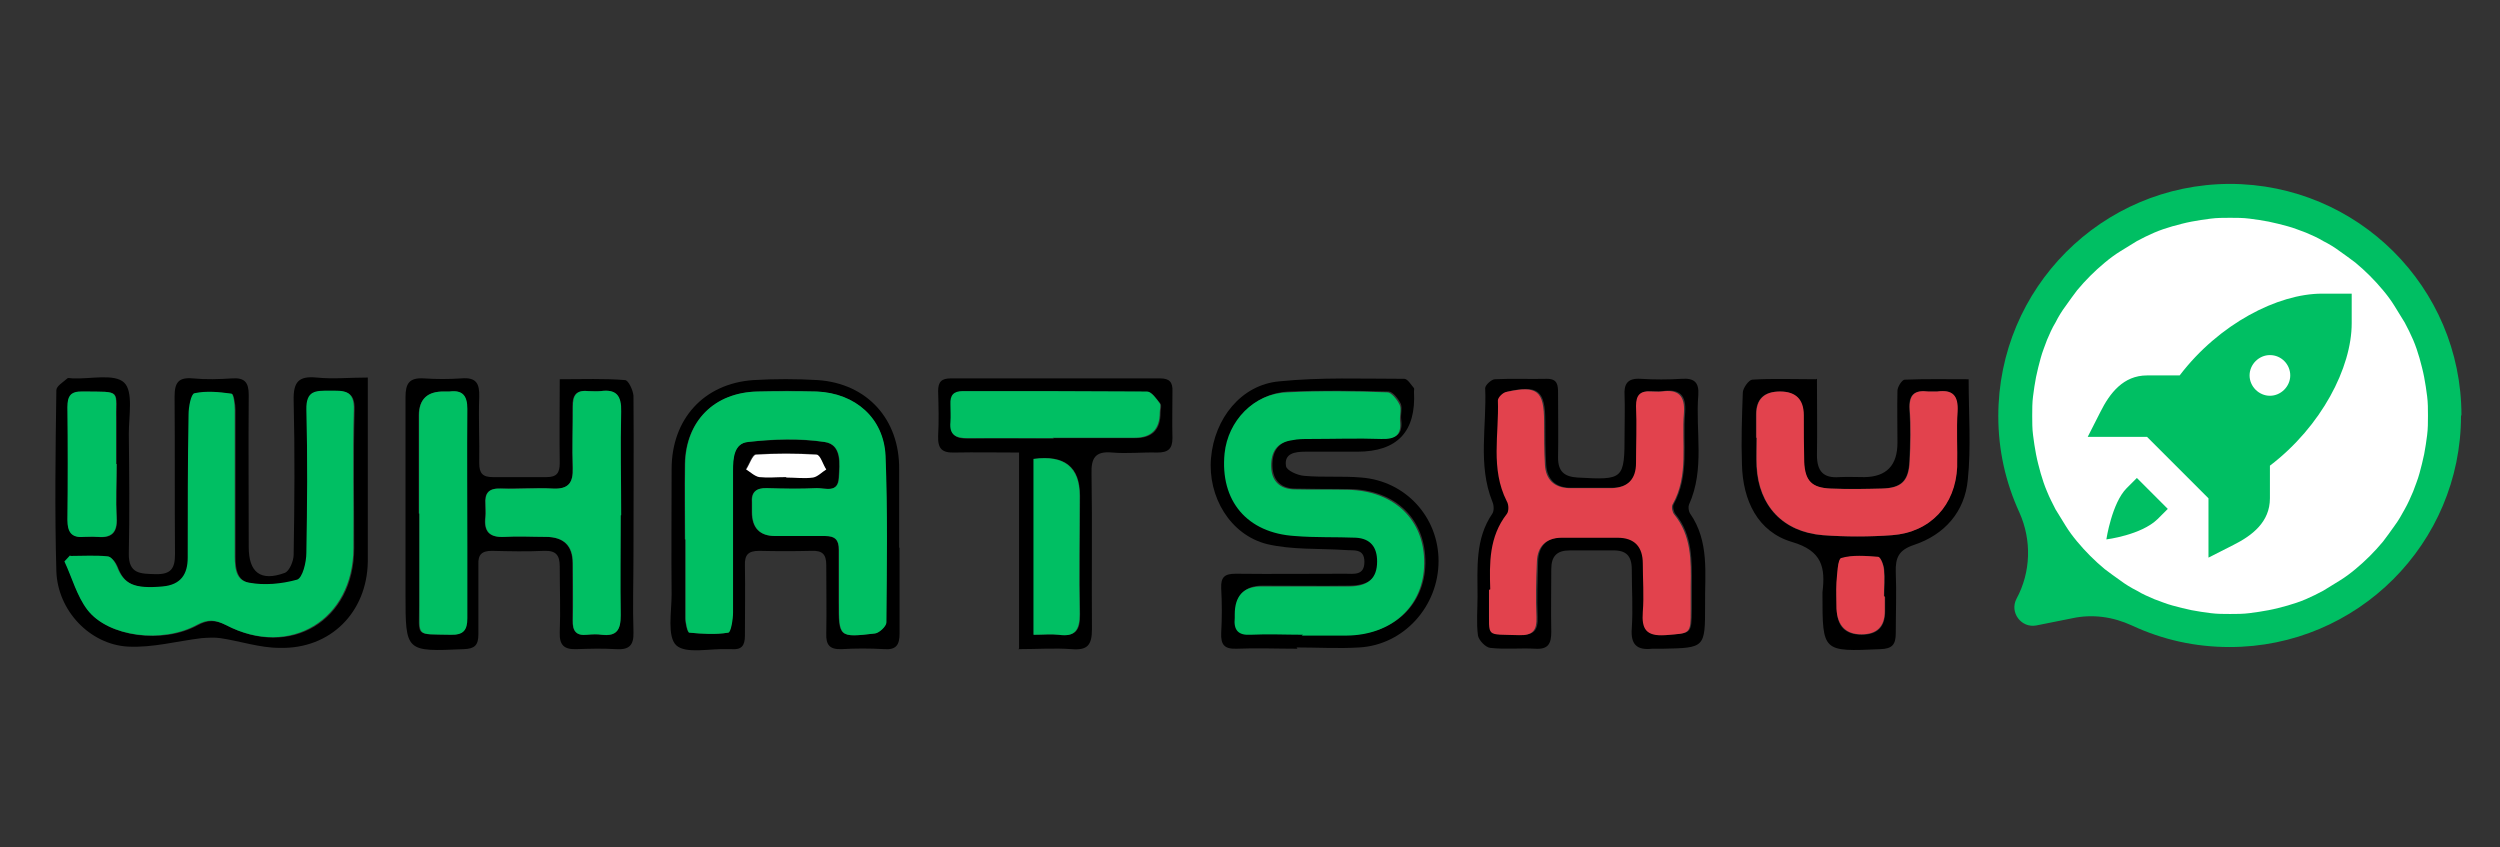 <?xml version="1.0" encoding="UTF-8"?>
<svg xmlns="http://www.w3.org/2000/svg" xmlns:xlink="http://www.w3.org/1999/xlink" version="1.1" viewBox="0 0 590 200">
  <rect x="0" y="0" width="590" height="200" fill="#333333" stroke="none"/>
  <defs>
    <style>
      .cls-1 {
        fill: none;
      }

      .cls-2 {
        fill: #e2424d;
      }

      .cls-3 {
        clip-path: url(#clippath-1);
      }

      .cls-4 {
        clip-path: url(#clippath-2);
      }

      .cls-5 {
        fill: #fff;
      }

      .cls-6 {
        fill: #00bf63;
      }

      .cls-7 {
        clip-path: url(#clippath);
      }
    </style>
    <clipPath id="clippath">
      <rect class="cls-1" x="471.5" y="43.4" width="109.6" height="109.6"/>
    </clipPath>
    <clipPath id="clippath-1">
      <rect class="cls-1" x="486" y="57.5" width="81.5" height="81.5"/>
    </clipPath>
    <clipPath id="clippath-2">
      <rect class="cls-1" x="492.7" y="69.3" width="62.2" height="62.2"/>
    </clipPath>
  </defs>
  <!-- Generator: Adobe Illustrator 28.6.0, SVG Export Plug-In . SVG Version: 1.2.0 Build 709)  -->
  <g>
    <g id="Layer_1">
      <g class="cls-7">
        <path class="cls-6" d="M580.8,98.1c0,30.2-24.5,54.6-54.6,54.6-8.1,0-15.8-1.7-23.1-5.1-2.2-1-4.5-1.7-6.9-2s-4.8-.2-7.1.3l-8.5,1.7c-3.6.7-6.4-3.1-4.7-6.3,3.4-6.3,3.6-13.8.7-20.3-3.3-7.2-5-14.8-5-22.8,0-30.2,24.4-54.7,54.6-54.8,30.2,0,54.7,24.4,54.7,54.6Z"/>
      </g>
      <path class="cls-5" d="M573,98.1c0,1.5,0,3.1-.2,4.6-.2,1.5-.4,3-.7,4.5-.3,1.5-.7,3-1.1,4.5-.4,1.5-1,2.9-1.5,4.3-.6,1.4-1.2,2.8-2,4.2-.7,1.3-1.5,2.7-2.4,3.9-.9,1.3-1.8,2.5-2.7,3.7-1,1.2-2,2.3-3.1,3.4s-2.2,2.1-3.4,3.1c-1.2,1-2.4,1.9-3.7,2.7-1.3.8-2.6,1.6-3.9,2.4-1.3.7-2.7,1.4-4.1,2-1.4.6-2.9,1.1-4.3,1.5-1.5.4-2.9.8-4.5,1.1-1.5.3-3,.5-4.5.7-1.5.2-3.1.2-4.6.2s-3.1,0-4.6-.2c-1.5-.2-3-.4-4.5-.7-1.5-.3-3-.7-4.5-1.1-1.5-.4-2.9-1-4.3-1.5-1.4-.6-2.8-1.2-4.1-2-1.4-.7-2.7-1.5-3.9-2.4-1.3-.9-2.5-1.8-3.7-2.7-1.2-1-2.3-2-3.4-3.1s-2.1-2.2-3.1-3.4c-1-1.2-1.9-2.4-2.7-3.7-.8-1.3-1.6-2.6-2.4-3.9-.7-1.4-1.4-2.7-2-4.2-.6-1.4-1.1-2.9-1.5-4.3-.4-1.5-.8-2.9-1.1-4.5-.3-1.5-.5-3-.7-4.5-.2-1.5-.2-3.1-.2-4.6s0-3.1.2-4.6c.2-1.5.4-3,.7-4.5.3-1.5.7-3,1.1-4.5.4-1.5,1-2.9,1.5-4.3.6-1.4,1.2-2.8,2-4.1.7-1.4,1.5-2.7,2.4-3.9.9-1.3,1.8-2.5,2.7-3.7,1-1.2,2-2.3,3.1-3.4s2.2-2.1,3.4-3.1c1.2-1,2.4-1.9,3.7-2.7,1.3-.8,2.6-1.6,3.9-2.4,1.3-.7,2.7-1.4,4.1-2,1.4-.6,2.9-1.1,4.3-1.5,1.5-.4,2.9-.8,4.5-1.1,1.5-.3,3-.5,4.5-.7,1.5-.2,3.1-.2,4.6-.2s3.1,0,4.6.2c1.5.2,3,.4,4.5.7,1.5.3,3,.7,4.5,1.1,1.5.4,2.9,1,4.3,1.5,1.4.6,2.8,1.2,4.1,2,1.4.7,2.7,1.5,3.9,2.4,1.3.9,2.5,1.8,3.7,2.7,1.2,1,2.3,2,3.4,3.1s2.1,2.2,3.1,3.4c1,1.2,1.9,2.4,2.7,3.7.8,1.3,1.6,2.6,2.4,3.9.7,1.3,1.4,2.7,2,4.1.6,1.4,1.1,2.9,1.5,4.3.4,1.5.8,2.9,1.1,4.5.3,1.5.5,3,.7,4.5.2,1.5.2,3.1.2,4.6Z"/>
      <path class="cls-6" d="M564.6,98.1c0,1.3,0,2.5-.2,3.8-.1,1.3-.3,2.5-.6,3.7s-.6,2.5-.9,3.7-.8,2.4-1.3,3.5-1,2.3-1.6,3.4c-.6,1.1-1.2,2.2-1.9,3.2-.7,1-1.4,2.1-2.2,3s-1.6,1.9-2.5,2.8-1.8,1.7-2.8,2.5c-1,.8-2,1.5-3,2.3-1,.7-2.1,1.3-3.2,1.9-1.1.6-2.2,1.1-3.4,1.6-1.2.5-2.3.9-3.5,1.3-1.2.4-2.4.7-3.7.9-1.2.2-2.5.4-3.7.6-1.3.1-2.5.2-3.8.2s-2.5,0-3.8-.2c-1.3-.1-2.5-.3-3.7-.6-1.2-.2-2.5-.6-3.7-.9s-2.4-.8-3.5-1.3c-1.2-.5-2.3-1-3.4-1.6s-2.2-1.2-3.2-1.9c-1-.7-2.1-1.4-3-2.3-1-.8-1.9-1.6-2.8-2.5s-1.7-1.8-2.5-2.8c-.8-1-1.5-2-2.3-3-.7-1-1.3-2.1-1.9-3.2s-1.1-2.3-1.6-3.4c-.5-1.2-.9-2.3-1.3-3.5s-.7-2.4-.9-3.7-.4-2.5-.6-3.7c-.1-1.3-.2-2.5-.2-3.8s0-2.5.2-3.8c.1-1.3.3-2.5.6-3.7s.6-2.5.9-3.7c.4-1.2.8-2.4,1.3-3.5.5-1.2,1-2.3,1.6-3.4.6-1.1,1.2-2.2,1.9-3.2.7-1,1.4-2.1,2.3-3,.8-1,1.6-1.9,2.5-2.8s1.8-1.7,2.8-2.5,2-1.5,3-2.2c1-.7,2.1-1.3,3.2-1.9,1.1-.6,2.3-1.1,3.4-1.6s2.3-.9,3.5-1.3,2.4-.7,3.7-.9c1.2-.2,2.5-.4,3.7-.6,1.3-.1,2.5-.2,3.8-.2s2.5,0,3.8.2c1.3.1,2.5.3,3.7.6,1.2.2,2.5.6,3.7.9,1.2.4,2.4.8,3.5,1.3s2.3,1,3.4,1.6c1.1.6,2.2,1.2,3.2,1.9,1,.7,2.1,1.4,3,2.2s1.9,1.6,2.8,2.5,1.7,1.8,2.5,2.8c.8,1,1.5,2,2.2,3,.7,1,1.3,2.1,1.9,3.2.6,1.1,1.1,2.2,1.6,3.4s.9,2.3,1.3,3.5c.4,1.2.7,2.4.9,3.7s.4,2.5.6,3.7c.1,1.3.2,2.5.2,3.8Z"/>
      <path class="cls-5" d="M520.6,89.5l-1.9-5.8c-.1-.3-.3-.7-.4-.9-.2-.3-.4-.6-.6-.8-.2-.3-.5-.5-.8-.7-.3-.2-.6-.4-.9-.5-.3-.1-.7-.2-1-.3s-.7,0-1,0-.7,0-1,.1-.7.2-1,.3l-3.1,1.5c-.5.2-1,.6-1.4.9-.4.4-.7.8-1,1.3-.3.5-.4,1-.5,1.6,0,.6,0,1.1,0,1.7,2,9.1,9.2,30.8,33.5,33.5.5,0,1,0,1.4,0,.5,0,.9-.2,1.4-.5s.8-.5,1.2-.8c.3-.3.6-.7.9-1.1l1.6-2.9c.3-.6.5-1.2.6-1.8,0-.7,0-1.3-.1-1.9-.2-.6-.5-1.2-.9-1.7-.4-.5-.9-.9-1.5-1.3h0s-4.3-2.4-4.3-2.4c-.5-.3-1-.4-1.5-.5s-1.1-.1-1.6,0c-.5,0-1,.2-1.5.5-.5.2-.9.5-1.3.9-.4.4-.8.7-1.3.9-.5.2-1,.4-1.5.5-.5,0-1.1,0-1.6,0-.5,0-1-.3-1.5-.5-2.6-1.4-6.2-3.9-8.8-7.6-.3-.4-.5-.8-.7-1.3-.2-.5-.2-1-.2-1.5,0-.5,0-1,.2-1.5s.3-.9.6-1.3l.9-1.4c.4-.6.7-1.3.8-2.1,0-.8,0-1.5-.2-2.2Z"/>
      <g class="cls-3">
        <path class="cls-5" d="M567.5,98.2c0,1.3,0,2.7-.2,4s-.3,2.6-.6,4c-.3,1.3-.6,2.6-1,3.9-.4,1.3-.8,2.5-1.3,3.8-.5,1.2-1.1,2.4-1.7,3.6-.6,1.2-1.3,2.3-2.1,3.4s-1.5,2.2-2.4,3.2-1.7,2-2.7,3-1.9,1.8-3,2.7c-1,.8-2.1,1.6-3.2,2.4s-2.3,1.4-3.4,2.1c-1.2.6-2.4,1.2-3.6,1.7-1.2.5-2.5,1-3.8,1.3s-2.6.7-3.9,1-2.6.5-4,.6c-1.3.1-2.7.2-4,.2s-2.7,0-4-.2-2.6-.3-4-.6c-1.3-.3-2.6-.6-3.9-1s-2.5-.8-3.8-1.3c-1.2-.5-2.4-1.1-3.6-1.7-1.2-.6-2.3-1.3-3.4-2.1s-2.2-1.5-3.2-2.4c-1-.8-2-1.7-3-2.7s-1.8-1.9-2.7-3c-.8-1-1.6-2.1-2.4-3.2s-1.4-2.3-2.1-3.4c-.6-1.2-1.2-2.4-1.7-3.6-.5-1.2-1-2.5-1.3-3.8s-.7-2.6-1-3.9c-.3-1.3-.5-2.6-.6-4s-.2-2.7-.2-4,0-2.7.2-4,.3-2.6.6-4c.3-1.3.6-2.6,1-3.9s.8-2.5,1.3-3.8c.5-1.2,1.1-2.4,1.7-3.6.6-1.2,1.3-2.3,2.1-3.4s1.5-2.2,2.4-3.2c.8-1,1.7-2,2.7-3s1.9-1.8,3-2.7,2.1-1.6,3.2-2.4,2.3-1.4,3.4-2.1c1.2-.6,2.4-1.2,3.6-1.7,1.2-.5,2.5-1,3.8-1.3,1.3-.4,2.6-.7,3.9-1,1.3-.3,2.6-.5,4-.6,1.3-.1,2.7-.2,4-.2s2.7,0,4,.2c1.3.1,2.6.3,4,.6s2.6.6,3.9,1c1.3.4,2.5.8,3.8,1.3,1.2.5,2.4,1.1,3.6,1.7,1.2.6,2.3,1.3,3.4,2.1s2.2,1.5,3.2,2.4,2,1.7,3,2.7,1.8,1.9,2.7,3,1.6,2.1,2.4,3.2,1.4,2.3,2.1,3.4c.6,1.2,1.2,2.4,1.7,3.6.5,1.2,1,2.5,1.3,3.8.4,1.3.7,2.6,1,3.9s.5,2.6.6,4,.2,2.7.2,4Z"/>
      </g>
      <g class="cls-4">
        <path class="cls-6" d="M548,69.3c-10.4,0-24.3,7.1-33.6,19.3h-7.7c-5.6,0-8.8,4.2-11,8.6l-3,5.9h14l14.5,14.5v14l5.9-3c4.4-2.2,8.6-5.4,8.6-11v-7.7c12.2-9.3,19.3-23.2,19.3-33.6v-7h-7ZM535.7,83.8c2.7,0,4.8,2.2,4.8,4.8s-2.2,4.8-4.8,4.8-4.8-2.2-4.8-4.8,2.2-4.8,4.8-4.8ZM504.3,112.8l-2.4,2.4c-3.5,3.5-4.8,12.1-4.8,12.1,0,0,8.2-1,12.1-4.8l2.4-2.4-7.3-7.3Z"/>
      </g>
      <path d="M86.8,89.4c0,6.1,0,11.6,0,17,0,8.7,0,17.5,0,26.2-.2,11.9-8.8,20.6-20.8,20.3-4.7,0-9.3-1.6-14-2.3-1.4-.2-2.9-.1-4.4,0-5.8.7-11.6,2.3-17.4,2-9-.5-16.6-8.5-16.9-17.8-.4-14.2-.2-28.5,0-42.7,0-1,1.6-1.9,2.6-2.8.2-.2.8,0,1.2,0,4.2.2,9.9-1.2,12.2,1,2.2,2.1,1.1,7.9,1.1,12,.1,9.4.2,18.9,0,28.3-.1,4.9,2.8,4.8,6.3,4.9,3.7.1,4.6-1.4,4.6-4.7-.1-12.4,0-24.8-.1-37.2,0-3.3.9-4.6,4.3-4.3,3.1.3,6.2.2,9.3,0,3-.2,3.9,1,3.9,3.9-.1,12,0,24,0,35.9,0,6,2.8,8.2,8.5,6.1,1.1-.4,2.1-2.8,2.1-4.3.2-12.1.3-24.2,0-36.4-.1-4.4,1.2-5.8,5.4-5.4,3.9.4,7.8,0,12.1,0ZM16.7,131.2c-.4.5-.9.9-1.3,1.4,1.7,3.8,2.9,8.2,5.4,11.4,4.9,6.4,17.7,8,25.8,3.6,2.6-1.4,4.3-1.3,6.9,0,15.2,7.9,30.1-1.2,30.1-18.2,0-10.8-.2-21.7.1-32.5.2-4.9-2.5-4.6-5.8-4.6-3.2,0-5.6-.1-5.4,4.5.3,11.3.2,22.5,0,33.8,0,2.2-.9,5.9-2.2,6.3-3.6,1-7.7,1.4-11.4.7-3.5-.7-3.3-4.5-3.3-7.4,0-11.1,0-22.3,0-33.4,0-1.3-.4-3.7-.8-3.8-2.9-.4-5.9-.7-8.7-.1-.8.2-1.4,3.3-1.4,5-.2,11.3,0,22.5-.2,33.8,0,3.8-1.6,6.4-5.9,6.8-6.7.6-9.2-.4-10.8-4.7-.4-1-1.4-2.3-2.2-2.4-2.9-.3-5.8-.1-8.7-.1ZM27.5,109.5c0-3.2,0-6.5,0-9.7-.2-8,1.6-7.3-7.9-7.4-2.8,0-3.6,1.1-3.6,3.7.1,8.9.1,17.7,0,26.6,0,2.9,1,4.2,3.9,4,1,0,2,0,3,0,3.4.4,4.9-.9,4.7-4.5-.3-4.2,0-8.4,0-12.7Z"/>
      <path d="M132.1,89.5c5.6,0,10.5-.2,15.4.2.8,0,1.9,2.4,2,3.7.1,12.5,0,25.1,0,37.6,0,6.1-.2,12.1,0,18.2.1,3.2-1.1,4.2-4.2,4-3.1-.2-6.2-.1-9.3,0-2.9.1-4-1-3.9-3.9.2-5.2,0-10.4,0-15.6,0-2.7-.9-3.8-3.7-3.7-4.1.2-8.2.1-12.3,0-2.4,0-3.3.9-3.2,3.2,0,5.5,0,11,0,16.5,0,2.6-.9,3.4-3.4,3.5-13.8.6-13.8.7-13.8-13,0-15.5,0-31,0-46.5,0-3.2.9-4.6,4.3-4.4,2.9.2,5.9.2,8.9,0,3.5-.3,4.3,1.2,4.2,4.4-.2,5.2.1,10.4,0,15.6,0,2.4.8,3.3,3.2,3.3,4.2,0,8.5,0,12.7,0,2.4,0,3.1-1,3.1-3.3-.1-6.4,0-12.9,0-19.8ZM146.5,121.6c0-8.2-.2-16.3,0-24.5,0-3.7-1.1-5.3-4.8-4.8-1,.1-2,.1-3,0-2.8-.3-3.7,1.1-3.6,3.7.1,4.8-.1,9.6,0,14.4.2,3.6-1,5.2-4.8,4.9-4.1-.3-8.2,0-12.2,0-2.8-.1-3.8,1.1-3.6,3.7,0,1,.1,2,0,3-.4,3.4.9,4.9,4.5,4.7,3.2-.2,6.5,0,9.7,0q6.4,0,6.4,6.2c0,4.5,0,9,0,13.5,0,2.5.8,3.7,3.4,3.4,1.1-.1,2.3-.1,3.4,0,3.6.5,4.6-1.1,4.5-4.6-.2-7.9,0-15.8,0-23.6ZM98.9,121.2c0,7.2,0,14.4,0,21.5,0,7.8-1.2,6.9,7.4,7.1,3,0,3.9-1.1,3.9-3.9-.1-5.6,0-11.3,0-16.9,0-10.8,0-21.7,0-32.5,0-3.1-1-4.5-4.2-4.1-.4,0-.8,0-1.3,0q-5.8,0-5.9,5.6c0,7.7,0,15.5,0,23.2Z"/>
      <path d="M348.7,140.8c0-6.8-.6-13.6,3.5-19.6.4-.6.4-1.9,0-2.8-3.5-8.7-1.3-17.9-1.7-26.8,0-.7,1.5-2.1,2.3-2.1,4.1-.2,8.2,0,12.3-.1,2.5,0,2.6,1.5,2.6,3.4,0,5.1.1,10.1,0,15.2,0,3.2,1.4,4.5,4.6,4.7,10.9.6,11.1.5,11.1-10.4,0-3,.1-5.9,0-8.9-.2-2.8.7-4.2,3.8-4,3.2.2,6.5.2,9.7,0,2.9-.2,4.1.8,3.9,3.8-.7,8.6,1.6,17.5-2.2,25.9-.2.5-.1,1.5.2,2,4.7,6.7,3.5,14.3,3.6,21.7,0,10.1,0,10.1-10,10.3-.8,0-1.7,0-2.5,0-3.6.4-5.1-1-4.8-4.8.3-4.6,0-9.3,0-13.9,0-3.3-1.4-4.6-4.6-4.5-3.4,0-6.8,0-10.1,0-3,0-4.3,1.4-4.3,4.4,0,4.9-.1,9.9,0,14.8,0,2.8-.7,4.2-3.8,4-3.5-.2-7.1.2-10.6-.2-1.1-.1-2.7-1.8-2.9-2.9-.4-3-.1-6.2-.1-9.3ZM351.7,139.1c0,1.3,0,2.5,0,3.8.1,7.8-1,6.6,7.1,6.9,3.3.1,4.2-1.1,4.1-4.2-.2-4.4,0-8.7.1-13.1.1-3.7,2.1-5.7,5.9-5.7,4.4,0,8.7,0,13.1,0,4,0,5.9,2.2,6,6.1,0,3.8.3,7.6,0,11.4-.3,4.1.7,5.9,5.3,5.5,5.9-.4,5.9,0,6-6.1,0-1.8,0-3.7,0-5.5,0-6,.2-11.9-3.9-16.9-.4-.5-.7-1.8-.4-2.3,3.8-6.9,2.1-14.3,2.7-21.6.3-4.1-1.2-5.7-5.3-5.1-.8.1-1.7,0-2.5,0-2.5-.2-3.5.9-3.5,3.4,0,4.5,0,9,0,13.5,0,3.7-2,5.8-5.7,5.9-3.4,0-6.8,0-10.1,0-3.5,0-5.5-2-5.7-5.5-.2-3.4-.2-6.8-.2-10.1,0-7.4-1.7-8.7-8.9-7.1-.8.2-2,1.4-2,2,.3,7.9-1.8,16.1,2.1,23.8.4.8.5,2.4,0,3-4.2,5.3-4.1,11.5-3.9,17.8Z"/>
      <path d="M306.2,153.1c-4.8,0-9.6-.2-14.4,0-2.9.1-3.7-1-3.6-3.7.2-3.5.2-7,0-10.6-.1-2.6.8-3.4,3.4-3.4,8.6.1,17.2,0,25.8,0,2.1,0,4.6.5,4.6-2.8,0-3.3-2.6-2.6-4.6-2.8-6.1-.4-12.5,0-18.4-1.4-8.7-2.2-14-11.2-13.2-20.3.8-9.3,7.1-17.3,16.1-18.1,9.8-1,19.7-.6,29.5-.6.8,0,1.6,1.4,2.3,2.2.1.2,0,.5,0,.8q.8,14.2-13.4,14.2c-4.1,0-8.2,0-12.3,0-2.4,0-5,.4-4.5,3.4.1,1,2.7,2.2,4.3,2.3,4.5.4,9,0,13.5.4,10.4.8,18.2,9.3,18.2,19.7,0,10.7-8.2,19.8-18.7,20.4-4.9.3-9.9,0-14.8,0,0,0,0,0,0,0ZM307.5,149.8c3.5,0,7.1,0,10.6,0,10.7,0,18.2-7,18.3-16.9.1-10.4-7-17.3-18-17.5-4.2,0-8.5,0-12.7-.1-3.3,0-5.3-1.9-5.4-5.3-.1-3.4,1.3-5.7,4.9-6.3,1.4-.2,2.8-.2,4.2-.3,5.6,0,11.3-.2,16.9,0,3.3.1,4.8-.9,4.4-4.3-.2-1.3.3-2.7-.1-3.8-.6-1.2-1.9-2.9-2.9-2.9-7.9-.2-15.8-.3-23.7,0-7.8.4-13.9,6.7-14.7,14.4-1.1,11.2,5.3,18.9,16.6,19.5,4.8.3,9.6.2,14.4.4,3.5.1,5,2.3,5,5.6,0,3.9-2,5.8-6.6,5.9-6.9.1-13.8,0-20.7,0q-6.4,0-6.3,6.6c0,.3,0,.6,0,.8-.3,2.8.8,4.1,3.8,4,4.1-.2,8.2,0,12.3,0Z"/>
      <path d="M212.3,129.2c0,6.8,0,13.5,0,20.3,0,2.7-.8,3.9-3.6,3.7-3.4-.2-6.8-.2-10.1,0-2.8.1-3.7-1-3.6-3.7.1-5.4,0-10.7,0-16.1,0-2.6-.9-3.5-3.5-3.4-4.1.1-8.2.1-12.3,0-2.6,0-3.5.9-3.4,3.5.1,5.5,0,11,0,16.5,0,2.4-.8,3.4-3.2,3.2-.3,0-.6,0-.8,0-4.2-.2-9.9,1.2-12.2-.9-2.2-2.1-1.1-7.9-1.1-12-.1-9.9,0-19.7,0-29.6,0-11.8,7.6-20.2,19.3-21,5-.3,10.2-.3,15.2,0,11.7.8,19.3,9.3,19.2,21,0,6.2,0,12.4,0,18.6h0ZM161.7,127.3h0c0,6.2,0,12.4,0,18.6,0,1.2.5,3.3.9,3.4,3,.3,6.2.5,9.2,0,.6-.1,1.1-3.2,1.1-4.8.1-11.1,0-22.3,0-33.4,0-2.9.2-6.5,3.6-6.8,6-.6,12.1-.8,18,0,4.2.6,3.6,5.2,3.4,8.5-.2,3.7-3.2,2.3-5.2,2.4-3.9.2-7.9.2-11.8,0-2.6,0-3.7,1-3.5,3.5,0,.7,0,1.4,0,2.1q0,5.7,5.5,5.7c3.9,0,7.9,0,11.8,0,2.3,0,3.3.9,3.2,3.3,0,4.1,0,8.2,0,12.3,0,8.3,0,8.4,8.5,7.4,1-.1,2.7-1.7,2.7-2.6.1-13.1.4-26.2-.2-39.3-.4-9-7.1-14.8-16.2-15.2-4.6-.2-9.3-.2-14,0-10.1.3-16.9,7-17.1,17.1-.1,5.9,0,11.8,0,17.8ZM185.5,112.6c2.1,0,4.3.2,6.3,0,1.1-.2,2.1-1.2,3.1-1.9-.8-1.2-1.5-3.4-2.3-3.5-4.7-.3-9.5-.3-14.3,0-.8,0-1.5,2.3-2.3,3.5,1,.6,2,1.7,3.1,1.8,2.1.3,4.2,0,6.3,0Z"/>
      <path d="M428.8,89.4c0,6.5.1,12.2,0,18,0,3.8,1.5,5.5,5.3,5.2,2-.1,3.9,0,5.9,0q7.8-.1,7.8-8.1c0-4.1-.1-8.2,0-12.3,0-.9,1.1-2.6,1.7-2.6,5-.2,10-.1,15.1-.1,0,8.3.6,16.1-.2,23.7-.7,7.6-5.5,13-12.7,15.4-3.6,1.2-4.4,3-4.3,6.4.2,4.8,0,9.6,0,14.4,0,2.7-.8,3.7-3.6,3.8-13.7.6-13.7.7-13.7-13,0-.1,0-.3,0-.4.7-5.8,0-9.8-7.2-11.9-8.1-2.4-11.6-9.8-11.8-18.3-.2-5.6,0-11.3.2-16.9,0-1.1,1.4-3,2.2-3.1,4.7-.3,9.5-.1,15-.1ZM414.5,103.3s0,0,0,0c0,2.3-.1,4.5,0,6.8.5,9.3,6.3,15.5,15.6,16.2,5.4.4,11,.4,16.4,0,9-.7,14.9-7.1,15.3-16.1.2-4.4-.1-8.7.1-13.1.2-3.7-1.1-5.3-4.8-4.7-.7,0-1.4,0-2.1,0-3.2-.4-4.6.7-4.4,4.2.3,4.1.2,8.2,0,12.2-.2,4.7-1.9,6.3-6.5,6.5-4.1.1-8.2.1-12.2,0-4.4-.2-6-1.8-6.2-6.3-.1-3.7-.1-7.3-.1-11q0-5.6-5.6-5.6t-5.6,5.4c0,1.8,0,3.7,0,5.5ZM444.7,140.8c0-2.1.2-4.2,0-6.3-.1-1.1-.8-3-1.4-3-2.9-.3-6-.5-8.7.3-.9.2-1,3.7-1.1,5.7-.2,2.1,0,4.2,0,6.3q0,6,5.9,6,5.5,0,5.5-5.5c0-1.1,0-2.3,0-3.4Z"/>
      <path d="M240.5,153.1v-46.3c-5.4,0-10.3-.1-15.2,0-3,.1-4-.9-3.9-3.9.2-3.5.1-7,0-10.6,0-2.2.8-3,3-3,16.5,0,32.9,0,49.4,0,2.2,0,3,.9,2.9,3.1,0,3.7-.1,7.3,0,11,0,2.6-1.1,3.4-3.6,3.4-3.5-.1-7.1.3-10.6,0-4.1-.4-5,1.4-4.9,5,.2,12.2,0,24.5.1,36.7,0,3.8-1.1,5-4.8,4.7-4-.3-8.1,0-12.7,0ZM248.6,103.4c6.5,0,13,0,19.4,0q5.9,0,5.9-6c0-.7.3-1.6,0-2.1-.9-1.1-2-2.8-3-2.8-14.5-.2-29-.1-43.5-.1-2.2,0-3,1-2.9,3.1,0,1.4.1,2.8,0,4.2-.3,3,1.1,3.9,4,3.8,6.8-.1,13.5,0,20.3,0ZM244,108.3v41.5c2.2,0,4.1-.2,5.9,0,4,.5,5.1-1.1,5-4.9-.2-9.3,0-18.6,0-27.9q0-10.2-10.8-8.7Z"/>
      <path class="cls-6" d="M16.7,131.2c2.9,0,5.8-.2,8.7.1.8,0,1.8,1.4,2.2,2.4,1.6,4.2,4.1,5.3,10.8,4.7,4.3-.4,5.9-2.9,5.9-6.8,0-11.3,0-22.5.2-33.8,0-1.8.6-4.9,1.4-5,2.8-.6,5.8-.3,8.7.1.5,0,.8,2.5.8,3.8,0,11.1,0,22.3,0,33.4,0,3-.2,6.8,3.3,7.4,3.7.7,7.8.3,11.4-.7,1.3-.4,2.2-4.1,2.2-6.3.2-11.3.3-22.5,0-33.8-.1-4.6,2.2-4.5,5.4-4.5,3.3,0,6-.3,5.8,4.6-.3,10.8,0,21.7-.1,32.5,0,17-15,26.1-30.1,18.2-2.6-1.3-4.3-1.4-6.9,0-8.1,4.4-20.9,2.8-25.8-3.6-2.5-3.3-3.6-7.6-5.4-11.4.4-.5.9-.9,1.3-1.4Z"/>
      <path class="cls-6" d="M27.5,109.5c0,4.2-.2,8.5,0,12.7.2,3.6-1.3,4.8-4.7,4.5-1-.1-2,0-3,0-2.9.3-3.9-1.1-3.9-4,.1-8.9.1-17.7,0-26.6,0-2.7.8-3.8,3.6-3.7,9.5.1,7.7-.6,7.9,7.4,0,3.2,0,6.5,0,9.7Z"/>
      <path class="cls-6" d="M146.5,121.6c0,7.9-.1,15.8,0,23.6,0,3.4-.9,5-4.5,4.6-1.1-.2-2.3-.1-3.4,0-2.6.3-3.5-.9-3.4-3.4.1-4.5,0-9,0-13.5q0-6.2-6.4-6.2c-3.2,0-6.5-.2-9.7,0-3.6.2-4.9-1.3-4.5-4.7.1-1,0-2,0-3-.2-2.7.8-3.8,3.6-3.7,4.1.2,8.2-.2,12.2,0,3.8.2,4.9-1.4,4.8-4.9-.2-4.8,0-9.6,0-14.4,0-2.6.7-4,3.6-3.7,1,0,2,.1,3,0,3.7-.5,4.9,1.1,4.8,4.8-.2,8.2,0,16.3,0,24.5Z"/>
      <path class="cls-6" d="M98.9,121.2c0-7.7,0-15.5,0-23.2q0-5.7,5.9-5.6c.4,0,.8,0,1.3,0,3.1-.4,4.2,1,4.2,4.1-.1,10.8,0,21.7,0,32.5,0,5.6,0,11.3,0,16.9,0,2.8-.9,4-3.9,3.9-8.5-.2-7.3.7-7.4-7.1,0-7.2,0-14.4,0-21.5Z"/>
      <path class="cls-2" d="M351.7,139.1c-.2-6.2-.3-12.4,3.9-17.8.5-.6.5-2.2,0-3-3.9-7.7-1.8-15.8-2.1-23.8,0-.7,1.2-1.9,2-2,7.3-1.6,8.9-.3,8.9,7.1,0,3.4,0,6.8.2,10.1.2,3.5,2.2,5.4,5.7,5.5,3.4,0,6.8,0,10.1,0,3.8-.1,5.7-2.2,5.7-5.9,0-4.5.2-9,0-13.5,0-2.6,1-3.6,3.5-3.4.8,0,1.7.1,2.5,0,4-.6,5.6,1,5.3,5.1-.6,7.2,1.2,14.7-2.7,21.6-.3.6,0,1.8.4,2.3,4.1,5,4,11,3.9,16.9,0,1.8,0,3.7,0,5.5,0,6,0,5.6-6,6.1-4.6.3-5.6-1.5-5.3-5.5.3-3.8,0-7.6,0-11.4,0-3.9-1.9-6.1-6-6.1-4.4,0-8.7,0-13.1,0-3.8,0-5.8,2.1-5.9,5.7-.2,4.4-.3,8.7-.1,13.1.1,3-.8,4.3-4.1,4.2-8.1-.3-7,.8-7.1-6.9,0-1.3,0-2.5,0-3.8Z"/>
      <path class="cls-6" d="M307.5,149.8c-4.1,0-8.2-.2-12.3,0-3,.2-4.1-1.1-3.8-4,0-.3,0-.6,0-.8q0-6.6,6.3-6.6c6.9,0,13.8,0,20.7,0,4.6,0,6.6-2,6.6-5.9,0-3.3-1.5-5.4-5-5.6-4.8-.2-9.6,0-14.4-.4-11.3-.7-17.7-8.3-16.6-19.5.8-7.7,6.9-14.1,14.7-14.4,7.9-.4,15.8-.3,23.7,0,1,0,2.3,1.7,2.9,2.9.5,1,0,2.5.1,3.8.4,3.4-1.1,4.4-4.4,4.3-5.6-.2-11.3,0-16.9,0-1.4,0-2.8,0-4.2.3-3.6.5-5,2.8-4.9,6.3.1,3.4,2.1,5.2,5.4,5.3,4.2.1,8.5,0,12.7.1,11,.2,18.2,7.2,18,17.5-.1,9.9-7.6,16.8-18.3,16.9-3.5,0-7.1,0-10.6,0Z"/>
      <path class="cls-6" d="M161.7,127.3c0-5.9-.1-11.8,0-17.8.2-10.2,6.9-16.9,17.1-17.1,4.6-.1,9.3-.1,14,0,9.1.4,15.8,6.3,16.2,15.2.5,13.1.3,26.2.2,39.3,0,.9-1.7,2.5-2.7,2.6-8.5,1-8.5.9-8.5-7.4,0-4.1,0-8.2,0-12.3,0-2.4-.9-3.3-3.2-3.3-3.9,0-7.9,0-11.8,0q-5.5,0-5.5-5.7c0-.7,0-1.4,0-2.1-.2-2.5.9-3.6,3.5-3.5,3.9.1,7.9.2,11.8,0,2,0,5,1.2,5.2-2.4.2-3.3.8-7.9-3.4-8.5-5.9-.9-12-.7-18,0-3.4.3-3.6,3.9-3.6,6.8,0,11.1,0,22.3,0,33.4,0,1.7-.5,4.7-1.1,4.8-3,.5-6.1.3-9.2,0-.4,0-.9-2.2-.9-3.4,0-6.2,0-12.4,0-18.6h0Z"/>
      <path class="cls-5" d="M185.5,112.6c-2.1,0-4.3.2-6.3,0-1.1-.2-2.1-1.2-3.1-1.8.8-1.2,1.5-3.4,2.3-3.5,4.7-.3,9.5-.3,14.3,0,.9,0,1.5,2.3,2.3,3.5-1,.6-2,1.7-3.1,1.9-2.1.3-4.2,0-6.3,0Z"/>
      <path class="cls-2" d="M414.5,103.3c0-1.8,0-3.7,0-5.5q0-5.4,5.6-5.4t5.6,5.6c0,3.7,0,7.3.1,11,.2,4.5,1.8,6.1,6.2,6.3,4.1.2,8.2.1,12.2,0,4.6-.1,6.3-1.8,6.5-6.5.2-4.1.3-8.2,0-12.2-.2-3.5,1.2-4.6,4.4-4.2.7,0,1.4,0,2.1,0,3.7-.5,5,1,4.8,4.7-.3,4.3,0,8.7-.1,13.1-.4,9-6.3,15.4-15.3,16.1-5.4.4-11,.4-16.4,0-9.4-.8-15.1-6.9-15.6-16.2-.1-2.2,0-4.5,0-6.8,0,0,0,0,0,0Z"/>
      <path class="cls-2" d="M444.8,140.8c0,1.1,0,2.3,0,3.4q0,5.5-5.5,5.5t-5.9-6c0-2.1-.1-4.2,0-6.3.2-2,.3-5.4,1.1-5.7,2.7-.8,5.8-.5,8.7-.3.6,0,1.3,1.9,1.4,3,.2,2.1,0,4.2,0,6.3Z"/>
      <path class="cls-6" d="M248.6,103.4c-6.8,0-13.5,0-20.3,0-2.8,0-4.3-.8-4-3.8.1-1.4,0-2.8,0-4.2-.1-2.1.7-3.1,2.9-3.1,14.5,0,29,0,43.5.1,1,0,2.2,1.7,3,2.8.3.4,0,1.4,0,2.1q0,6-5.9,6c-6.5,0-13,0-19.4,0Z"/>
      <path class="cls-6" d="M244,108.3q10.8-1.4,10.8,8.7c0,9.3-.2,18.6,0,27.9,0,3.8-1.1,5.5-5,4.9-1.8-.2-3.6,0-5.9,0v-41.5Z"/>
    </g>
  </g>
</svg>
